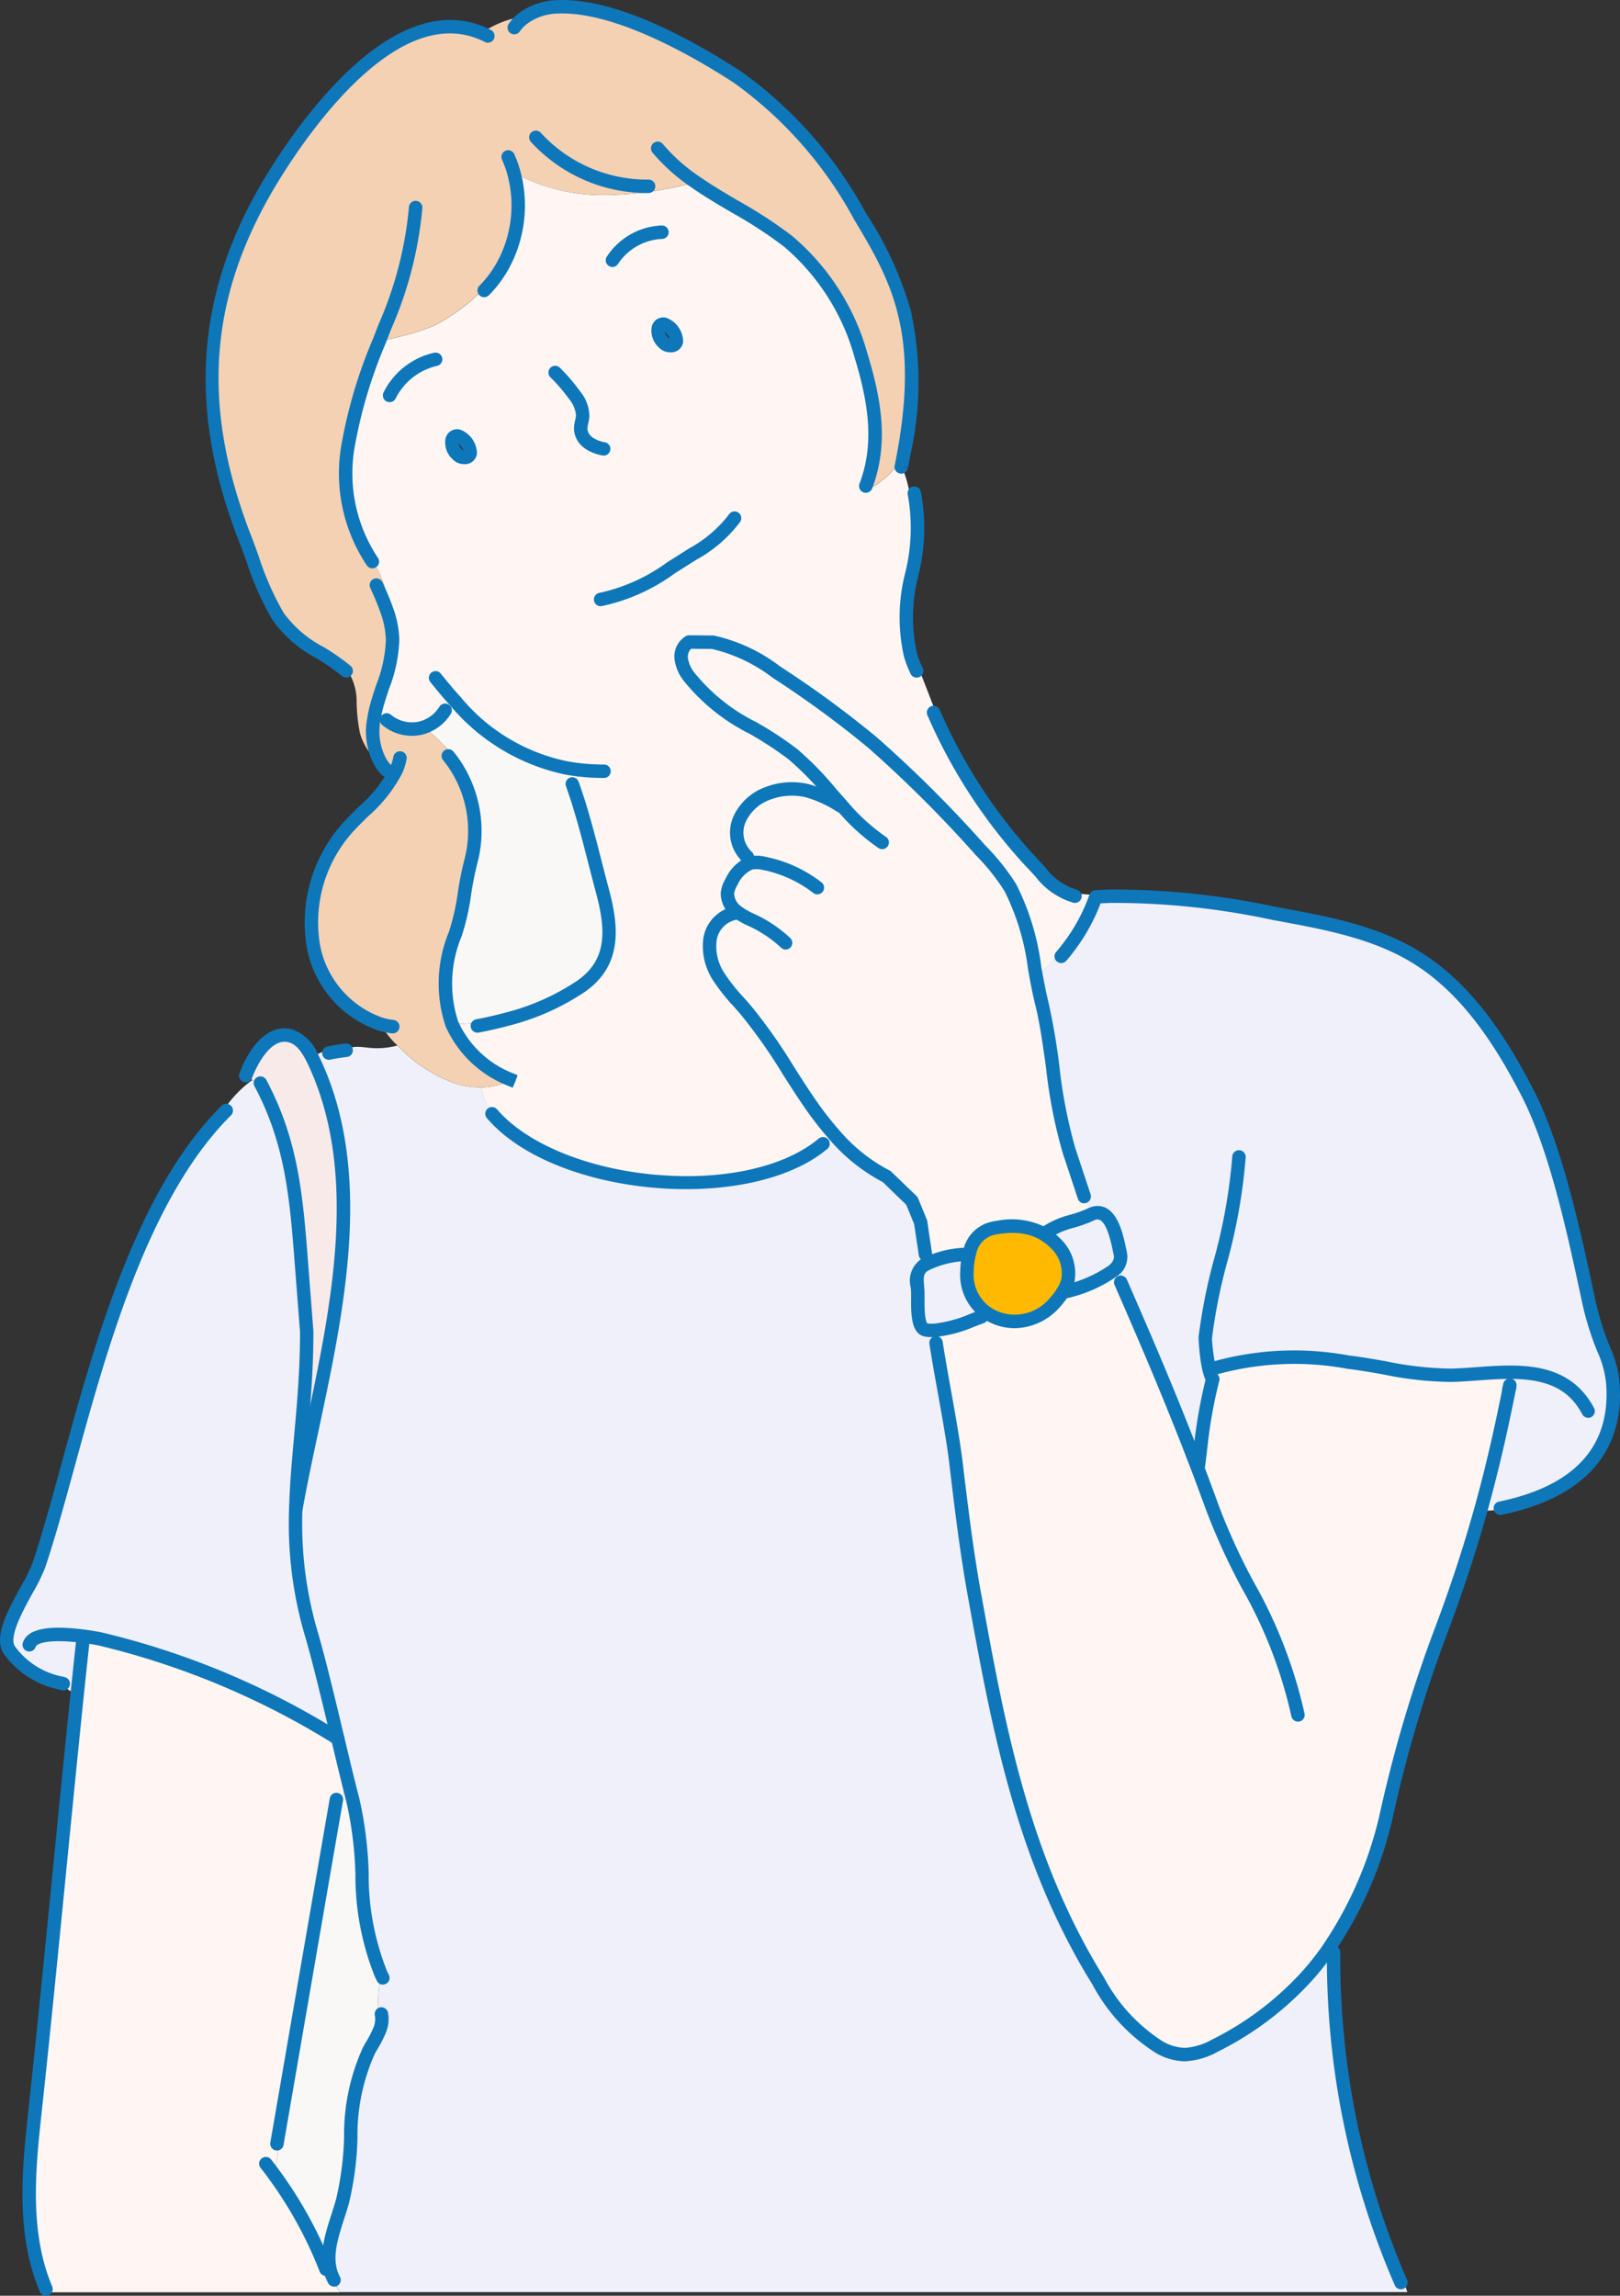 <svg xmlns="http://www.w3.org/2000/svg" width="88.425" height="125.266" viewBox="0 0 88.425 125.266">
  <rect x="0" y="0" width="88.425" height="125.266" fill="#333333" stroke="none"/>
  <g id="グループ_3000" data-name="グループ 3000" transform="translate(-231.825 -194.745)">
    <g id="グループ_3114" data-name="グループ 3114" transform="translate(231.825 194.745)">
      <g id="グループ_3066" data-name="グループ 3066" transform="translate(0.366 0.367)">
        <g id="グループ_3051" data-name="グループ 3051" transform="translate(56.192 48.522)">
          <path id="パス_4502" data-name="パス 4502" d="M472.959,420.456l.034.108c-.042.015-.071.073-.086.12-.042.137-.081.276-.122.413a32.408,32.408,0,0,0-.777,4.7l-.071.027c-1.433-3.763-2.8-6.926-4.154-10.022v-.592h-.176l-.215-.068a.931.931,0,0,0,.364-.91c-.137-.6-.394-2.281-1.279-2.235a.8.8,0,0,0-.227.049,4.376,4.376,0,0,1-.46-.9l-.015-.032.007,0-.831-2.506c-.768-2.3-.9-5.684-1.484-8.036-.12-.477-.215-.966-.308-1.462l.049-.01q.961-.935,1.917-1.87l0,0a9.958,9.958,0,0,0,1.284-2.474l.606-.027.174-.007a41.238,41.238,0,0,1,8.909.929c2.741.506,5.586.98,7.973,2.513,2.665,1.709,4.462,4.5,5.89,7.259,1.579,3.044,2.606,7.907,3.325,11.259.579,2.7,1.244,3.139,1.352,4.67.271,3.929-2.345,5.978-6.146,6.762l.01.086c-.3.032-.6.049-.9.056l-.176-.051c.592-2.122,1.09-4.271,1.553-6.616v0c.044-.257.1-.509.166-.758a.2.2,0,0,0-.076-.012l0-.125c-1.115,0-2.264.147-3.274.166a41.509,41.509,0,0,1-5.587-.711A16.208,16.208,0,0,0,472.959,420.456Z" transform="translate(-463.16 -394.709)" fill="#f0f0fa"/>
        </g>
        <g id="グループ_3052" data-name="グループ 3052" transform="translate(50.659 68.956)">
          <path id="パス_4503" data-name="パス 4503" d="M440.628,482.212a2.288,2.288,0,0,1-.1-.655,9.425,9.425,0,0,0,2.526-.729l.147-.34a2.666,2.666,0,0,0,.978.489,2.861,2.861,0,0,0,2.924-.968,3.954,3.954,0,0,0,.4-.523,7.639,7.639,0,0,0,2.79-1.2l.215.068h.176v.592c1.35,3.1,2.721,6.259,4.154,10.021l.071-.027a32.4,32.4,0,0,1,.777-4.7c.042-.137.081-.276.122-.413.015-.046.044-.105.086-.12l-.034-.108a16.207,16.207,0,0,1,7.251-.308,41.5,41.5,0,0,0,5.587.711c1.01-.02,2.159-.171,3.274-.166l0,.125a.2.2,0,0,1,.076.012c-.068.249-.122.5-.166.758v0c-.462,2.345-.961,4.494-1.553,6.616-.6,2.152-1.3,4.274-2.149,6.547a73.408,73.408,0,0,0-3.027,10.21,21.36,21.36,0,0,1-3.217,7.315,14.552,14.552,0,0,1-1.134,1.413,16.914,16.914,0,0,1-4.992,3.753,3.772,3.772,0,0,1-1.633.484,2.979,2.979,0,0,1-1.374-.391,9.528,9.528,0,0,1-3.354-3.623c-4.051-6.511-5.384-13.5-6.75-21.043-.435-2.394-.724-4.809-1.015-7.222-.235-1.953-.8-4.675-1.09-6.574Z" transform="translate(-440.53 -478.29)" fill="#fff6f3"/>
        </g>
        <g id="グループ_3053" data-name="グループ 3053" transform="translate(15.77 56.681)">
          <path id="パス_4504" data-name="パス 4504" d="M302.4,481.825a9.588,9.588,0,0,1,.088-3.078c-1.391-2.939-.724-6.352-1.526-9.437-.083-.323-.174-.677-.267-1.054-.178-.724-.372-1.533-.57-2.362-.489-2.044-1.01-4.23-1.435-5.679a21.368,21.368,0,0,1-.856-6.887h.01c1.364-7.608,4.462-16.789,1.049-24.238-.056-.12-.112-.242-.176-.364l.037-.02a3.631,3.631,0,0,1,.98-.433l.039.193q.389-.077.792-.125c.313-.271.819-.186,1.244-.139a4.272,4.272,0,0,0,1.565-.12l.01,0,.088.086a8.015,8.015,0,0,0,3.081,1.993,4.518,4.518,0,0,0,1.435.2l0,.105a2.7,2.7,0,0,0,.7,1.337l-.081.073c3.55,4.049,13.833,5.073,18.016,1.555l.034.037a5.943,5.943,0,0,1,.587-.5,9.557,9.557,0,0,0,2.839,2.257l1.379,1.332.474,1.156c.032.215.205,1.372.257,1.7l-.054.007a2.047,2.047,0,0,1,.01.623l-.02.012c-.555.335-.357.971-.345,1.513.01.421-.09,1.738.34,1.985a.529.529,0,0,0,.213.056,2.385,2.385,0,0,0,.374,0,2.287,2.287,0,0,0,.1.655l-.037.01c.286,1.9.856,4.621,1.09,6.574.291,2.413.579,4.829,1.015,7.222,1.367,7.545,2.7,14.532,6.75,21.043a9.528,9.528,0,0,0,3.354,3.623,2.979,2.979,0,0,0,1.374.391,3.772,3.772,0,0,0,1.633-.484,16.913,16.913,0,0,0,4.992-3.753,14.552,14.552,0,0,0,1.134-1.413l.364.073a44.2,44.2,0,0,0,3.675,18.016l.171-.046c.054.2.112.389.178.579H300.233c-.12-.218-.244-.43-.379-.641l.066-.042c-.707-1.313.073-2.88.469-4.318.741-2.7.1-5.758,1.44-8.21A9.3,9.3,0,0,0,302.4,481.825Z" transform="translate(-297.823 -428.08)" fill="#f0f0fa"/>
        </g>
        <g id="グループ_3054" data-name="グループ 3054" transform="translate(56.434 65.811)">
          <path id="パス_4505" data-name="パス 4505" d="M467,465.476a.8.8,0,0,1,.227-.049c.885-.046,1.142,1.631,1.279,2.235a.931.931,0,0,1-.364.91,7.64,7.64,0,0,1-2.79,1.2,2.107,2.107,0,0,0,.291-.677,2.258,2.258,0,0,0-.687-2,3.148,3.148,0,0,0-.8-.594l.379-.032a13.565,13.565,0,0,1,2.259-.89C466.856,465.537,466.927,465.5,467,465.476Z" transform="translate(-464.15 -465.426)" fill="#f0f0fa"/>
        </g>
        <g id="グループ_3055" data-name="グループ 3055" transform="translate(18.54 9.047)">
          <path id="パス_4506" data-name="パス 4506" d="M317.883,279.458a12.992,12.992,0,0,0,4.085-1.809c1.895-1.332,1.7-3.235,1.134-5.3-.332-1.222-.773-3.125-1.308-4.816a7.168,7.168,0,0,1-.623-1.79,10.719,10.719,0,0,1-6.066-3.64,3.185,3.185,0,0,1-.587.616l-.037-.027a2.185,2.185,0,0,1-1.105.829,1.889,1.889,0,0,1-.308.076,2.16,2.16,0,0,1-1.731-.487l-.68-.037a6.209,6.209,0,0,1,.152-.716,13.212,13.212,0,0,0,.868-3.611,5.223,5.223,0,0,0-.34-1.667,3.706,3.706,0,0,0-.77-2.587l.01-.01a8.734,8.734,0,0,1-1.306-6.43,25.731,25.731,0,0,1,1.687-5.606,12.624,12.624,0,0,0,1.34-.3,11.676,11.676,0,0,0,1.667-.55,10.5,10.5,0,0,0,3.706-3.227,6.77,6.77,0,0,0,.619-5.112,10.275,10.275,0,0,0,5.041,1.225,19.974,19.974,0,0,0,4.887-.7c1.616,1.127,3.477,1.98,5.029,3.213a12.508,12.508,0,0,1,3.988,6.217c.719,2.374,1.178,4.772.269,7.151l0,.11a1.3,1.3,0,0,0,.817-.367,4.133,4.133,0,0,0,1.257-1.479c-.037.208-.078.418-.122.636a6.792,6.792,0,0,1,.452,1.545l.252-.044c.755,3.11-1.078,5.855-.215,8.8l.149-.042,1.166,3.01c.037.093.073.188.115.281l-.105.046a29.1,29.1,0,0,0,5.45,8.217,4.472,4.472,0,0,0,2.107,1.633l.012-.134.266.022a11.451,11.451,0,0,0,1.557.068l0,.086-.606.027a9.96,9.96,0,0,1-1.284,2.474l0,0q-.957.935-1.917,1.87l-.049.01a14.89,14.89,0,0,0-1.406-4.843,11.983,11.983,0,0,0-1.621-2.037,68.486,68.486,0,0,0-5.907-5.887,55.467,55.467,0,0,0-5.249-3.846,9.051,9.051,0,0,0-3.479-1.631l-1.284-.012a.934.934,0,0,0-.433.9,2.048,2.048,0,0,0,.4.963c1.352,1.971,3.831,2.777,5.7,4.266a25.507,25.507,0,0,1,2.653,2.782l-.044.039a6.565,6.565,0,0,0-1.846-.843,3.646,3.646,0,0,0-2.1.132,2.718,2.718,0,0,0-1.6,1.455,1.811,1.811,0,0,0,.44,2.032l.081.372a2.047,2.047,0,0,0-.939.98,1.583,1.583,0,0,0-.225.626,1.242,1.242,0,0,0,.538,1.024s0,0,.007,0l-.029.039a1.716,1.716,0,0,0-1.472,1.45,3.039,3.039,0,0,0,.528,2.112,15.277,15.277,0,0,0,1.411,1.724,56.078,56.078,0,0,1,3.413,4.963,18.558,18.558,0,0,0,1.452,1.883,5.947,5.947,0,0,0-.587.5l-.034-.037c-4.183,3.518-14.466,2.494-18.016-1.555l.081-.073a2.7,2.7,0,0,1-.7-1.337l0-.105a3.668,3.668,0,0,0,1.623-.4,5.8,5.8,0,0,1-3.257-3.054,19.07,19.07,0,0,0,2.963-.269Zm8.892-36.768c1.056.042-.3-1.829-.606-.927-.09.271.154.626.284.758A.5.5,0,0,0,326.775,242.69Zm-11.251,6.1c1.056.044-.3-1.826-.606-.924-.09.269.154.623.284.755A.5.5,0,0,0,315.524,248.792Z" transform="translate(-309.153 -233.25)" fill="#fff6f3"/>
        </g>
        <g id="グループ_3056" data-name="グループ 3056" transform="translate(36.811 34.667)">
          <path id="パス_4507" data-name="パス 4507" d="M387.585,350.137l-.081-.372a1.811,1.811,0,0,1-.44-2.032,2.717,2.717,0,0,1,1.6-1.455,3.647,3.647,0,0,1,2.1-.132,6.564,6.564,0,0,1,1.846.844l.044-.039A25.507,25.507,0,0,0,390,344.169c-1.87-1.489-4.349-2.3-5.7-4.266a2.048,2.048,0,0,1-.4-.963.934.934,0,0,1,.433-.9l1.284.012a9.051,9.051,0,0,1,3.479,1.631,55.463,55.463,0,0,1,5.249,3.846,68.482,68.482,0,0,1,5.907,5.887,11.981,11.981,0,0,1,1.621,2.037,14.891,14.891,0,0,1,1.406,4.843c.093.5.188.985.308,1.462.584,2.352.716,5.736,1.484,8.036l.831,2.506-.007,0,.015.032a4.378,4.378,0,0,0,.46.9c-.071.027-.142.061-.21.093a13.562,13.562,0,0,0-2.259.89l-.379.032a3.818,3.818,0,0,0-2.306-.274,2.54,2.54,0,0,0-.384.076,1.671,1.671,0,0,0-1.174,1.247l-.164.149a5.2,5.2,0,0,0-2.31.577,2.05,2.05,0,0,0-.01-.623l.054-.007c-.051-.332-.225-1.489-.257-1.7l-.474-1.156-1.379-1.332a9.557,9.557,0,0,1-2.838-2.257,18.549,18.549,0,0,1-1.452-1.883A56.081,56.081,0,0,0,387.4,358.1a15.28,15.28,0,0,1-1.411-1.724,3.039,3.039,0,0,1-.528-2.112,1.716,1.716,0,0,1,1.472-1.45l.029-.039s0,0-.007,0a1.242,1.242,0,0,1-.538-1.024,1.582,1.582,0,0,1,.225-.626A2.047,2.047,0,0,1,387.585,350.137Z" transform="translate(-383.887 -338.04)" fill="#fff6f3"/>
        </g>
        <g id="グループ_3057" data-name="グループ 3057" transform="translate(52.41 66.543)">
          <path id="パス_4508" data-name="パス 4508" d="M452.52,469.346a2.258,2.258,0,0,1,.687,2,2.1,2.1,0,0,1-.291.677,3.956,3.956,0,0,1-.4.523,2.861,2.861,0,0,1-2.924.968,2.667,2.667,0,0,1-.978-.489,2.552,2.552,0,0,1-.919-2.139,4.288,4.288,0,0,1,.159-1.09,1.671,1.671,0,0,1,1.174-1.247,2.544,2.544,0,0,1,.384-.076,3.818,3.818,0,0,1,2.306.274A3.148,3.148,0,0,1,452.52,469.346Z" transform="translate(-447.691 -468.419)" fill="#ffba00"/>
        </g>
        <g id="グループ_3058" data-name="グループ 3058" transform="translate(49.689 67.925)">
          <path id="パス_4509" data-name="パス 4509" d="M437.53,478.368a2.369,2.369,0,0,1-.374,0,.528.528,0,0,1-.213-.056c-.43-.247-.33-1.565-.34-1.985-.012-.543-.21-1.178.345-1.513l.02-.012a5.2,5.2,0,0,1,2.31-.577l.164-.149a4.288,4.288,0,0,0-.159,1.09,2.553,2.553,0,0,0,.919,2.139l-.147.34A9.425,9.425,0,0,1,437.53,478.368Z" transform="translate(-436.559 -474.07)" fill="#f0f0fa"/>
        </g>
        <g id="グループ_3059" data-name="グループ 3059" transform="translate(11.218)">
          <path id="パス_4510" data-name="パス 4510" d="M287.942,226.531a3.706,3.706,0,0,1,.77,2.587,5.224,5.224,0,0,1,.34,1.667,13.215,13.215,0,0,1-.868,3.611,6.2,6.2,0,0,0-.152.716,3.449,3.449,0,0,0,.4,2.435.727.727,0,0,1-.071-.049,3.064,3.064,0,0,1-1.093-1.623,9.216,9.216,0,0,1-.181-1.782,3.049,3.049,0,0,0-.511-1.645l-.049.039c-1.227-1.051-2.836-1.555-3.731-2.985a24.661,24.661,0,0,1-1.785-4.21c-2.8-7.188-2.406-13.437,1.6-19.882,2.1-3.379,6.78-9.633,11.307-7.726l0-.007a5.191,5.191,0,0,1,2.423-.912,3.3,3.3,0,0,1,1.636-.511c3.161-.169,7.371,2.193,9.9,3.836a22.827,22.827,0,0,1,6.674,7.577c2.068,3.462,3.626,6.288,2.391,13a4.134,4.134,0,0,1-1.257,1.479,1.3,1.3,0,0,1-.817.367l0-.11c.909-2.379.45-4.777-.269-7.151a12.508,12.508,0,0,0-3.988-6.217c-1.552-1.232-3.413-2.085-5.029-3.213a19.975,19.975,0,0,1-4.887.7,10.275,10.275,0,0,1-5.041-1.225,6.769,6.769,0,0,1-.619,5.112,10.5,10.5,0,0,1-3.706,3.227,11.677,11.677,0,0,1-1.667.55,12.626,12.626,0,0,1-1.34.3,25.736,25.736,0,0,0-1.687,5.606,8.734,8.734,0,0,0,1.306,6.43Z" transform="translate(-279.205 -196.245)" fill="#f4d1b3"/>
        </g>
        <g id="グループ_3060" data-name="グループ 3060" transform="translate(22.764 37.897)">
          <path id="パス_4511" data-name="パス 4511" d="M336.156,361.5c.565,2.068.76,3.97-1.134,5.3a12.992,12.992,0,0,1-4.085,1.809l0-.017a19.071,19.071,0,0,1-2.963.269,7.011,7.011,0,0,1,.183-4.907c.494-1.44.46-2.5.856-3.973a6.526,6.526,0,0,0-.565-4.741,3.291,3.291,0,0,0-.645-1.281,8.341,8.341,0,0,0-1.367-1.291,2.185,2.185,0,0,0,1.105-.829l.037.027a3.184,3.184,0,0,0,.587-.616,10.719,10.719,0,0,0,6.066,3.64,7.168,7.168,0,0,0,.623,1.79C335.383,358.372,335.823,360.274,336.156,361.5Z" transform="translate(-326.43 -351.25)" fill="#faf8f7"/>
        </g>
        <g id="グループ_3061" data-name="グループ 3061" transform="translate(16.632 38.867)">
          <path id="パス_4512" data-name="パス 4512" d="M306.049,373.033a4.643,4.643,0,0,1-.922-1.166,5.58,5.58,0,0,1-3.667-4.254,7.779,7.779,0,0,1,1.731-6.308c.931-1.088,2.217-2,2.777-3.269a2.3,2.3,0,0,1-.8-.381,3.449,3.449,0,0,1-.4-2.435l.68.037a2.16,2.16,0,0,0,1.731.487,1.89,1.89,0,0,0,.308-.076,8.341,8.341,0,0,1,1.367,1.291,3.29,3.29,0,0,1,.645,1.281,6.526,6.526,0,0,1,.565,4.741c-.4,1.469-.362,2.533-.856,3.973a7.011,7.011,0,0,0-.183,4.907,5.8,5.8,0,0,0,3.257,3.054,3.668,3.668,0,0,1-1.623.4,4.517,4.517,0,0,1-1.435-.2,8.016,8.016,0,0,1-3.081-1.993Z" transform="translate(-301.35 -355.22)" fill="#f4d1b3"/>
        </g>
        <g id="グループ_3062" data-name="グループ 3062" transform="translate(14.5 96.857)">
          <path id="パス_4513" data-name="パス 4513" d="M298.564,602.9a9.589,9.589,0,0,0-.088,3.078,9.3,9.3,0,0,1-.57,1.078c-1.342,2.452-.7,5.513-1.44,8.21-.4,1.438-1.176,3-.469,4.318l-.066.042c-.125-.205-.259-.408-.4-.606l.024-.017a22.825,22.825,0,0,0-2.926-5.291,2.335,2.335,0,0,0,.264-1.562l-.01,0c.619-3.574,2.491-14.41,3.186-18.42l.225.039a7.041,7.041,0,0,1,.477-1.357c.093.377.183.731.267,1.054C297.84,596.549,297.173,599.962,298.564,602.9Z" transform="translate(-292.63 -592.41)" fill="#faf8f7"/>
        </g>
        <g id="グループ_3063" data-name="グループ 3063" transform="translate(1.232 88.914)">
          <path id="パス_4514" data-name="パス 4514" d="M240.978,563.064c.112-1.068.222-2.12.335-3.144.35.044.658.1.873.137A43.227,43.227,0,0,1,255.2,565.5c.2.829.391,1.638.57,2.362a7.04,7.04,0,0,0-.477,1.357l-.225-.039c-.694,4.01-2.567,14.845-3.186,18.42l.01,0a2.335,2.335,0,0,1-.264,1.562,22.826,22.826,0,0,1,2.926,5.291l-.024.017c.139.2.274.4.4.606s.259.423.379.641H239.274v-.181c-1.281-3.032-.949-6.469-.594-9.743C239.448,578.711,240.213,570.448,240.978,563.064Z" transform="translate(-238.36 -559.92)" fill="#fff6f3"/>
        </g>
        <g id="グループ_3064" data-name="グループ 3064" transform="translate(0 58.568)">
          <path id="パス_4515" data-name="パス 4515" d="M247.211,436.294l.1-.054c1.655,3.252,1.841,6.278,2.122,9.892l.264,3.406c0,3.716-.516,6.635-.6,9.623a21.368,21.368,0,0,0,.856,6.887c.425,1.45.946,3.635,1.435,5.679a43.226,43.226,0,0,0-13.014-5.445c-.215-.039-.523-.093-.873-.137-.112,1.024-.222,2.076-.335,3.144a1.666,1.666,0,0,1-.856-.579,4.583,4.583,0,0,1-2.834-1.785c-.721-1.01,1.2-3.482,1.592-4.655,2.169-6.42,4.2-18.608,10.043-24.625l-.049-.049a6.342,6.342,0,0,1,1.665-1.8c.056.044.112.09.166.134A1.244,1.244,0,0,1,247.211,436.294Z" transform="translate(-233.323 -435.8)" fill="#f0f0fa"/>
        </g>
        <g id="グループ_3065" data-name="グループ 3065" transform="translate(13.087 56.11)">
          <path id="パス_4516" data-name="パス 4516" d="M287.175,428.2a1.275,1.275,0,0,1-.325-.345c.443-1.11,1.3-2.389,2.428-2.061a2.054,2.054,0,0,1,1.149,1.164c.064.122.12.244.176.364,3.413,7.45.315,16.63-1.049,24.238h-.01c.081-2.988.6-5.907.6-9.623l-.264-3.406c-.281-3.613-.467-6.64-2.122-9.892l-.1.054a1.245,1.245,0,0,0-.31-.359C287.288,428.295,287.231,428.248,287.175,428.2Z" transform="translate(-286.85 -425.747)" fill="#f9eaea"/>
        </g>
      </g>
      <g id="グループ_3113" data-name="グループ 3113">
        <g id="グループ_3067" data-name="グループ 3067" transform="translate(24.284 23.418)">
          <path id="パス_4517" data-name="パス 4517" d="M332.178,292.437h-.051a.846.846,0,0,1-.567-.276,1.221,1.221,0,0,1-.372-1.132h0a.648.648,0,0,1,.779-.476,1.4,1.4,0,0,1,.931,1.326A.656.656,0,0,1,332.178,292.437Zm-.289-1.121a.855.855,0,0,0,.193.328.256.256,0,0,0,.079.059A1,1,0,0,0,331.889,291.316Zm.011-.09Z" transform="translate(-331.15 -290.532)" fill="#0e77ba"/>
        </g>
        <g id="グループ_3068" data-name="グループ 3068" transform="translate(35.535 17.314)">
          <path id="パス_4518" data-name="パス 4518" d="M378.2,267.47h-.048a.848.848,0,0,1-.568-.276,1.224,1.224,0,0,1-.372-1.133v0a.647.647,0,0,1,.779-.476,1.4,1.4,0,0,1,.931,1.326A.657.657,0,0,1,378.2,267.47Zm-.288-1.124a.839.839,0,0,0,.193.331.243.243,0,0,0,.08.06A1,1,0,0,0,377.907,266.346Z" transform="translate(-377.169 -265.562)" fill="#0e77ba"/>
        </g>
        <g id="グループ_3069" data-name="グループ 3069" transform="translate(29.946 19.968)">
          <path id="パス_4519" data-name="パス 4519" d="M357.315,281.309a.351.351,0,0,1-.073-.007,2.369,2.369,0,0,1-.961-.386,1.373,1.373,0,0,1-.587-1.013,1.881,1.881,0,0,1,.062-.511,1.825,1.825,0,0,0,.046-.266,1.552,1.552,0,0,0-.377-.9,8.9,8.9,0,0,0-1.005-1.174.367.367,0,1,1,.513-.524,9.641,9.641,0,0,1,1.088,1.271,2.176,2.176,0,0,1,.513,1.374,2.384,2.384,0,0,1-.062.381,1.3,1.3,0,0,0-.045.315.649.649,0,0,0,.287.457,1.683,1.683,0,0,0,.674.26.367.367,0,0,1-.072.726Z" transform="translate(-354.309 -276.42)" fill="#0e77ba"/>
        </g>
        <g id="グループ_3070" data-name="グループ 3070" transform="translate(20.897 19.242)">
          <path id="パス_4520" data-name="パス 4520" d="M317.666,276.151a.367.367,0,0,1-.329-.528,4.062,4.062,0,0,1,2.749-2.165.367.367,0,1,1,.159.716A3.368,3.368,0,0,0,318,275.945.367.367,0,0,1,317.666,276.151Z" transform="translate(-317.299 -273.449)" fill="#0e77ba"/>
        </g>
        <g id="グループ_3071" data-name="グループ 3071" transform="translate(33.063 12.308)">
          <path id="パス_4521" data-name="パス 4521" d="M367.426,247.351a.367.367,0,0,1-.308-.566,3.758,3.758,0,0,1,3-1.7.373.373,0,0,1,.377.356.367.367,0,0,1-.355.378,3.056,3.056,0,0,0-2.41,1.361A.366.366,0,0,1,367.426,247.351Z" transform="translate(-367.059 -245.09)" fill="#0e77ba"/>
        </g>
        <g id="グループ_3072" data-name="グループ 3072" transform="translate(32.413 27.922)">
          <path id="パス_4522" data-name="パス 4522" d="M364.766,314.106a.367.367,0,0,1-.049-.73,9.8,9.8,0,0,0,3.7-1.675l1.174-.743a6.886,6.886,0,0,0,2.172-1.841.367.367,0,1,1,.614.4,7.434,7.434,0,0,1-2.394,2.06l-1.174.744a10.351,10.351,0,0,1-3.994,1.782A.355.355,0,0,1,364.766,314.106Z" transform="translate(-364.4 -308.95)" fill="#0e77ba"/>
        </g>
        <g id="グループ_3073" data-name="グループ 3073" transform="translate(20.724 38.373)">
          <path id="パス_4523" data-name="パス 4523" d="M318.353,353.478a2.527,2.527,0,0,1-1.635-.6.367.367,0,0,1,.478-.556,1.8,1.8,0,0,0,1.432.4,1.508,1.508,0,0,0,.249-.061,1.813,1.813,0,0,0,.922-.69c.019-.029.037-.056.053-.084a.367.367,0,0,1,.639.359c-.025.044-.052.086-.08.128a2.561,2.561,0,0,1-1.3.982,2.231,2.231,0,0,1-.364.089A2.413,2.413,0,0,1,318.353,353.478Z" transform="translate(-316.59 -351.701)" fill="#0e77ba"/>
        </g>
        <g id="グループ_3074" data-name="グループ 3074" transform="translate(23.396 36.603)">
          <path id="パス_4524" data-name="パス 4524" d="M337.074,350.306a11.688,11.688,0,0,1-2.093-.184,11.2,11.2,0,0,1-6.271-3.754c-.347-.38-.7-.8-1.111-1.312a.367.367,0,0,1,.573-.457c.4.5.743.907,1.079,1.275a10.206,10.206,0,0,0,5.862,3.527,10.942,10.942,0,0,0,1.96.172.367.367,0,1,1,0,.733Z" transform="translate(-327.519 -344.46)" fill="#0e77ba"/>
        </g>
        <g id="グループ_3075" data-name="グループ 3075" transform="translate(26.061 8.213)">
          <path id="パス_4525" data-name="パス 4525" d="M338.786,236.344a.367.367,0,0,1-.26-.625,5.752,5.752,0,0,0,.938-1.246,6.434,6.434,0,0,0,.586-4.832,5.421,5.421,0,0,0-.283-.784.367.367,0,1,1,.669-.3,6.215,6.215,0,0,1,.32.887,7.183,7.183,0,0,1-.653,5.39,6.5,6.5,0,0,1-1.057,1.4A.365.365,0,0,1,338.786,236.344Z" transform="translate(-338.419 -228.34)" fill="#0e77ba"/>
        </g>
        <g id="グループ_3076" data-name="グループ 3076" transform="translate(18.538 10.947)">
          <path id="パス_4526" data-name="パス 4526" d="M309.44,259.582a.367.367,0,0,1-.3-.149,9.025,9.025,0,0,1-1.374-6.7,26.406,26.406,0,0,1,1.708-5.687l.313-.805a20.472,20.472,0,0,0,1.645-6.371.367.367,0,0,1,.733.031,21.1,21.1,0,0,1-1.694,6.605l-.313.806a25.837,25.837,0,0,0-1.666,5.525,8.306,8.306,0,0,0,1.238,6.16.367.367,0,0,1-.295.585Z" transform="translate(-307.648 -239.519)" fill="#0e77ba"/>
        </g>
        <g id="グループ_3077" data-name="グループ 3077" transform="translate(28.892 7.14)">
          <path id="パス_4527" data-name="パス 4527" d="M356.387,227.345a8.609,8.609,0,0,1-6.291-2.782.367.367,0,1,1,.543-.493,7.871,7.871,0,0,0,5.881,2.54.367.367,0,0,1,.013.733Z" transform="translate(-350 -223.951)" fill="#0e77ba"/>
        </g>
        <g id="グループ_3078" data-name="グループ 3078" transform="translate(35.525 7.72)">
          <path id="パス_4528" data-name="パス 4528" d="M388.863,245.488a.361.361,0,0,1-.131-.024.366.366,0,0,1-.212-.473c.891-2.33.393-4.7-.277-6.914a12.179,12.179,0,0,0-3.864-6.036,24.442,24.442,0,0,0-2.826-1.839c-.729-.428-1.484-.871-2.185-1.36a10.368,10.368,0,0,1-2.153-1.921.367.367,0,0,1,.566-.467,9.665,9.665,0,0,0,2.007,1.785c.679.474,1.421.909,2.138,1.33a24.976,24.976,0,0,1,2.911,1.9,12.9,12.9,0,0,1,4.11,6.4c.708,2.339,1.23,4.853.261,7.388A.366.366,0,0,1,388.863,245.488Z" transform="translate(-377.13 -226.32)" fill="#0e77ba"/>
        </g>
        <g id="グループ_3079" data-name="グループ 3079" transform="translate(49.091 26.555)">
          <path id="パス_4529" data-name="パス 4529" d="M433.558,313.779a.367.367,0,0,1-.331-.207,5.755,5.755,0,0,1-.362-.945,9.738,9.738,0,0,1,.07-4.567,10.149,10.149,0,0,0,.141-4.248.367.367,0,1,1,.713-.173,10.715,10.715,0,0,1-.132,4.55,9.041,9.041,0,0,0-.088,4.235,5.043,5.043,0,0,0,.318.829.367.367,0,0,1-.33.526Z" transform="translate(-432.615 -303.359)" fill="#0e77ba"/>
        </g>
        <g id="グループ_3080" data-name="グループ 3080" transform="translate(50.598 38.53)">
          <path id="パス_4530" data-name="パス 4530" d="M446.863,363.08a.364.364,0,0,1-.116-.019l-.037-.012-.077-.025a3.993,3.993,0,0,1-1.915-1.363c-.1-.112-.212-.233-.336-.363a29.317,29.317,0,0,1-5.518-8.321l-.016-.035c-.014-.032-.029-.064-.042-.1a.367.367,0,1,1,.679-.277c.01.024.021.049.032.072l.018.041a28.584,28.584,0,0,0,5.381,8.113c.126.134.239.258.343.372a3.3,3.3,0,0,0,1.616,1.166l.1.033a.367.367,0,0,1-.116.715Z" transform="translate(-438.78 -352.34)" fill="#0e77ba"/>
        </g>
        <g id="グループ_3081" data-name="グループ 3081" transform="translate(11.229 1.087)">
          <path id="パス_4531" data-name="パス 4531" d="M285.433,235.079a.365.365,0,0,1-.238-.088,11.433,11.433,0,0,0-1.395-.969,6.877,6.877,0,0,1-2.408-2.1,16.528,16.528,0,0,1-1.419-3.2c-.131-.363-.261-.722-.4-1.071-2.874-7.373-2.356-13.795,1.629-20.208,1.9-3.055,6.854-9.938,11.762-7.87.113.046.226.1.342.159a.367.367,0,1,1-.328.656c-.1-.05-.2-.1-.3-.138-4.39-1.849-9.056,4.685-10.857,7.58-3.906,6.286-4.39,12.317-1.569,19.555.139.355.27.72.4,1.089a15.941,15.941,0,0,0,1.351,3.06,6.227,6.227,0,0,0,2.174,1.867,11.952,11.952,0,0,1,1.484,1.034.367.367,0,0,1-.239.645Z" transform="translate(-277.755 -199.19)" fill="#0e77ba"/>
        </g>
        <g id="グループ_3082" data-name="グループ 3082" transform="translate(19.988 31.547)">
          <path id="パス_4532" data-name="パス 4532" d="M314.7,334.627a.364.364,0,0,1-.254-.1,2.336,2.336,0,0,1-.353-.426,3.84,3.84,0,0,1-.455-2.687,6.622,6.622,0,0,1,.16-.759c.1-.358.216-.716.331-1.061a7.4,7.4,0,0,0,.525-2.446,4.805,4.805,0,0,0-.318-1.551c-.153-.439-.351-.881-.541-1.3a.367.367,0,0,1,.667-.305c.2.431.4.891.565,1.357a5.5,5.5,0,0,1,.36,1.781,8.067,8.067,0,0,1-.562,2.691c-.111.336-.227.683-.319,1.022a5.845,5.845,0,0,0-.143.675,3.141,3.141,0,0,0,.342,2.175,1.638,1.638,0,0,0,.248.3.367.367,0,0,1-.254.632Z" transform="translate(-313.579 -323.779)" fill="#0e77ba"/>
        </g>
        <g id="グループ_3083" data-name="グループ 3083" transform="translate(23.94 40.875)">
          <path id="パス_4533" data-name="パス 4533" d="M333.787,380.408l-.208-.09a6.176,6.176,0,0,1-3.448-3.252,7.372,7.372,0,0,1,.177-5.163,12.117,12.117,0,0,0,.487-2.148,16.823,16.823,0,0,1,.361-1.8,6.147,6.147,0,0,0-.533-4.472,5.773,5.773,0,0,0-.635-.953.367.367,0,0,1,.567-.466,6.469,6.469,0,0,1,.715,1.073,6.886,6.886,0,0,1,.595,5.009,16.263,16.263,0,0,0-.345,1.726,12.877,12.877,0,0,1-.517,2.269,6.677,6.677,0,0,0-.19,4.651,5.476,5.476,0,0,0,3.065,2.855l.181.078-.127.345Z" transform="translate(-329.745 -361.93)" fill="#0e77ba"/>
        </g>
        <g id="グループ_3084" data-name="グループ 3084" transform="translate(16.63 41.004)">
          <path id="パス_4534" data-name="パス 4534" d="M304.657,377.842a.333.333,0,0,1-.044,0,4.338,4.338,0,0,1-.729-.152,5.909,5.909,0,0,1-3.923-4.542,8.111,8.111,0,0,1,1.814-6.609c.316-.369.672-.719,1.016-1.058a7.377,7.377,0,0,0,1.7-2.12,2.777,2.777,0,0,0,.193-.6.367.367,0,1,1,.72.139,3.488,3.488,0,0,1-.242.758A8.021,8.021,0,0,1,303.305,366c-.333.327-.678.666-.974,1.011a7.37,7.37,0,0,0-1.649,6.006,5.223,5.223,0,0,0,3.411,3.966,3.6,3.6,0,0,0,.606.127.367.367,0,0,1-.043.731Z" transform="translate(-299.844 -362.459)" fill="#0e77ba"/>
        </g>
        <g id="グループ_3085" data-name="グループ 3085" transform="translate(27.704)">
          <path id="パス_4535" data-name="パス 4535" d="M366.628,220.591a.367.367,0,0,1-.356-.454c0-.027.009-.045.013-.063.039-.2.08-.4.116-.608,1.241-6.743-.421-9.524-2.345-12.745a22.1,22.1,0,0,0-6.559-7.457c-2.282-1.482-6.578-3.943-9.682-3.777a2.938,2.938,0,0,0-1.453.451,1.956,1.956,0,0,0-.556.524.367.367,0,1,1-.6-.423,2.667,2.667,0,0,1,.756-.716,3.672,3.672,0,0,1,1.814-.568c3.153-.166,7.241,2.025,10.12,3.895a22.788,22.788,0,0,1,6.79,7.7,19.387,19.387,0,0,1,2.475,5.38,18.364,18.364,0,0,1-.038,7.871c-.037.208-.079.421-.123.642l-.366-.042.36.067c0,.016-.006.032-.01.047A.367.367,0,0,1,366.628,220.591Z" transform="translate(-345.14 -194.745)" fill="#0e77ba"/>
        </g>
        <g id="グループ_3086" data-name="グループ 3086" transform="translate(26.504 60.419)">
          <path id="パス_4536" data-name="パス 4536" d="M351.17,446.337c-4.188,0-8.639-1.341-10.8-3.8-.01-.009-.03-.032-.053-.058a.367.367,0,1,1,.554-.48c.011.013.021.024.034.037,1.612,1.837,4.88,3.175,8.545,3.509,3.742.341,7.1-.4,8.976-1.976a.367.367,0,0,1,.472.561C357.117,445.628,354.213,446.337,351.17,446.337Z" transform="translate(-340.231 -441.87)" fill="#0e77ba"/>
        </g>
        <g id="グループ_3087" data-name="グループ 3087" transform="translate(25.687 42.395)">
          <path id="パス_4537" data-name="パス 4537" d="M337.256,382.1a.367.367,0,0,1-.069-.727c.563-.108,1.072-.223,1.556-.354a12.6,12.6,0,0,0,3.969-1.755c1.629-1.145,1.587-2.726.992-4.906-.1-.378-.216-.82-.339-1.3-.28-1.1-.6-2.34-.965-3.5-.106-.331-.211-.64-.311-.918a.367.367,0,0,1,.69-.248c.1.286.211.6.32.944.374,1.183.694,2.437.977,3.543.122.477.234.915.335,1.29.571,2.092.812,4.23-1.277,5.7a13.331,13.331,0,0,1-4.2,1.863c-.5.135-1.028.254-1.609.366A.358.358,0,0,1,337.256,382.1Z" transform="translate(-336.889 -368.149)" fill="#0e77ba"/>
        </g>
        <g id="グループ_3088" data-name="グループ 3088" transform="translate(17.58 56.94)">
          <path id="パス_4538" data-name="パス 4538" d="M304.1,428.527a.367.367,0,0,1-.076-.726c.053-.011.106-.022.158-.03.254-.051.53-.094.806-.127H305a.422.422,0,0,1,.054,0,.367.367,0,0,1,.027.732l-.022,0c-.254.03-.507.07-.753.119-.054.009-.095.017-.134.026A.373.373,0,0,1,304.1,428.527Z" transform="translate(-303.73 -427.64)" fill="#0e77ba"/>
        </g>
        <g id="グループ_3089" data-name="グループ 3089" transform="translate(0 60.228)">
          <path id="パス_4539" data-name="パス 4539" d="M235.278,473.1a.368.368,0,0,1-.108-.016l-.031-.009-.07-.021a4.965,4.965,0,0,1-3.016-1.92c-.634-.888.179-2.372.9-3.682a9.886,9.886,0,0,0,.645-1.3c.512-1.517,1.027-3.393,1.571-5.379,1.8-6.563,4.039-14.731,8.557-19.384.062-.064.124-.127.187-.19a.367.367,0,1,1,.519.519c-.059.06-.119.119-.178.181-4.387,4.52-6.6,12.586-8.377,19.068-.548,2-1.065,3.883-1.584,5.42a10.194,10.194,0,0,1-.7,1.421c-.522.952-1.31,2.39-.943,2.9a4.2,4.2,0,0,0,2.634,1.645l.1.029a.367.367,0,0,1-.108.718Z" transform="translate(-231.825 -441.089)" fill="#0e77ba"/>
        </g>
        <g id="グループ_3090" data-name="グループ 3090" transform="translate(39.851 42.679)">
          <path id="パス_4540" data-name="パス 4540" d="M395.766,373.759a.364.364,0,0,1-.233-.084,2.178,2.178,0,0,1-.547-2.451,3.071,3.071,0,0,1,1.81-1.661,4.028,4.028,0,0,1,2.309-.145,6.884,6.884,0,0,1,1.95.886.367.367,0,0,1-.378.629,6.287,6.287,0,0,0-1.741-.8,3.292,3.292,0,0,0-1.884.119,2.337,2.337,0,0,0-1.386,1.247,1.449,1.449,0,0,0,.333,1.612.367.367,0,0,1-.233.65Z" transform="translate(-394.823 -369.312)" fill="#0e77ba"/>
        </g>
        <g id="グループ_3091" data-name="グループ 3091" transform="translate(39.342 46.691)">
          <path id="パス_4541" data-name="パス 4541" d="M396.282,390.842a.364.364,0,0,1-.246-.1,6.877,6.877,0,0,0-1.5-1.054c-.084-.042-.172-.083-.259-.124a4.432,4.432,0,0,1-.841-.474l-.018-.013h0a1.593,1.593,0,0,1-.678-1.343,1.921,1.921,0,0,1,.269-.773,2.4,2.4,0,0,1,1.128-1.146,1.252,1.252,0,0,1,.25-.072,2.064,2.064,0,0,1,.813.039,7.364,7.364,0,0,1,3.021,1.379.367.367,0,1,1-.447.581,6.64,6.64,0,0,0-2.722-1.241,1.4,1.4,0,0,0-.53-.036.559.559,0,0,0-.112.032,1.675,1.675,0,0,0-.759.819,1.253,1.253,0,0,0-.18.477.9.9,0,0,0,.388.7l.017.012a3.8,3.8,0,0,0,.714.4c.092.044.185.087.276.133a7.6,7.6,0,0,1,1.659,1.166.367.367,0,0,1-.246.638Z" transform="translate(-392.74 -385.72)" fill="#0e77ba"/>
        </g>
        <g id="グループ_3092" data-name="グループ 3092" transform="translate(82.009 75.215)">
          <path id="パス_4542" data-name="パス 4542" d="M567.627,503.309a.361.361,0,0,1-.072-.007.367.367,0,0,1-.288-.431l.036-.183a.367.367,0,0,1,.721.138l-.038.189A.366.366,0,0,1,567.627,503.309Z" transform="translate(-567.26 -502.39)" fill="#0e77ba"/>
        </g>
        <g id="グループ_3093" data-name="グループ 3093" transform="translate(50.72 72.888)">
          <path id="パス_4543" data-name="パス 4543" d="M453.23,532.457a3.293,3.293,0,0,1-1.545-.434,9.911,9.911,0,0,1-3.494-3.753c-4.182-6.721-5.513-14.068-6.8-21.172-.43-2.366-.722-4.786-1-7.127l-.014-.116c-.137-1.145-.392-2.557-.637-3.923-.172-.956-.334-1.86-.452-2.641a.367.367,0,0,1,.725-.109c.116.771.277,1.669.448,2.62.247,1.376.5,2.8.644,3.965l.014.116c.281,2.33.571,4.74,1,7.084,1.275,7.037,2.593,14.313,6.7,20.915a9.3,9.3,0,0,0,3.214,3.492,2.588,2.588,0,0,0,1.2.349,3.469,3.469,0,0,0,1.471-.446,16.664,16.664,0,0,0,4.884-3.672,14.287,14.287,0,0,0,1.106-1.378,21.1,21.1,0,0,0,3.159-7.183,73.463,73.463,0,0,1,3.041-10.258c.837-2.23,1.537-4.362,2.139-6.518.568-2.038,1.074-4.193,1.546-6.588a.367.367,0,0,1,.72.142c-.476,2.413-.985,4.586-1.559,6.643-.608,2.176-1.314,4.328-2.159,6.578a72.814,72.814,0,0,0-3.012,10.161,21.558,21.558,0,0,1-3.276,7.447,14.986,14.986,0,0,1-1.164,1.449,17.407,17.407,0,0,1-5.1,3.834A4.1,4.1,0,0,1,453.23,532.457Z" transform="translate(-439.28 -492.87)" fill="#0e77ba"/>
        </g>
        <g id="グループ_3094" data-name="グループ 3094" transform="translate(38.355 49.439)">
          <path id="パス_4544" data-name="パス 4544" d="M400.865,416.328a.367.367,0,0,1-.361-.3c0-.022-.007-.047-.011-.079-.046-.3-.2-1.349-.248-1.646l-.428-1.044-1.283-1.24a9.889,9.889,0,0,1-2.9-2.315,18.823,18.823,0,0,1-1.481-1.92c-.373-.546-.734-1.111-1.082-1.658a28.771,28.771,0,0,0-2.307-3.273c-.123-.144-.25-.286-.376-.427a10.291,10.291,0,0,1-1.066-1.34,3.392,3.392,0,0,1-.579-2.372,2.081,2.081,0,0,1,1.812-1.752.362.362,0,0,1,.387.346.367.367,0,0,1-.346.387,1.361,1.361,0,0,0-1.131,1.148,2.673,2.673,0,0,0,.477,1.851,9.57,9.57,0,0,0,.994,1.244c.13.145.259.291.386.438a29.32,29.32,0,0,1,2.368,3.357c.345.542.7,1.1,1.069,1.638a18.054,18.054,0,0,0,1.423,1.845,9.133,9.133,0,0,0,2.728,2.172.358.358,0,0,1,.092.065l1.379,1.332a.368.368,0,0,1,.085.124l.474,1.157a.384.384,0,0,1,.024.086c.032.215.2,1.37.256,1.7l.006.045a.368.368,0,0,1-.361.432Z" transform="translate(-388.706 -396.959)" fill="#0e77ba"/>
        </g>
        <g id="グループ_3095" data-name="グループ 3095" transform="translate(36.811 34.667)">
          <path id="パス_4545" data-name="パス 4545" d="M404.759,367.534a.367.367,0,0,1-.348-.251l-.831-2.506a27.567,27.567,0,0,1-.909-4.654c-.173-1.241-.336-2.414-.583-3.409-.126-.5-.228-1.029-.313-1.483l-.083-.456a13.145,13.145,0,0,0-1.28-4.271,11.614,11.614,0,0,0-1.555-1.952l-.072-.078a67.93,67.93,0,0,0-5.82-5.8,55.718,55.718,0,0,0-5.215-3.82,8.718,8.718,0,0,0-3.307-1.57l-1.144-.011a.624.624,0,0,0-.175.5,1.682,1.682,0,0,0,.34.784,10.08,10.08,0,0,0,3.394,2.72,19.7,19.7,0,0,1,2.234,1.467,17.876,17.876,0,0,1,2.118,2.17c.192.219.385.439.579.655a10.775,10.775,0,0,0,2.116,1.948.367.367,0,1,1-.386.623,11.374,11.374,0,0,1-2.276-2.082c-.2-.217-.39-.439-.584-.66a17.347,17.347,0,0,0-2.024-2.079,19.108,19.108,0,0,0-2.152-1.411,10.773,10.773,0,0,1-3.624-2.935,2.427,2.427,0,0,1-.466-1.14,1.3,1.3,0,0,1,.627-1.255.378.378,0,0,1,.175-.042l1.284.012a.381.381,0,0,1,.053,0,9.236,9.236,0,0,1,3.625,1.687,56.466,56.466,0,0,1,5.283,3.872,68.446,68.446,0,0,1,5.884,5.858l.074.08a12.188,12.188,0,0,1,1.65,2.081,13.689,13.689,0,0,1,1.366,4.508l.083.453c.083.442.181.955.3,1.439a35.225,35.225,0,0,1,.6,3.486,27.118,27.118,0,0,0,.878,4.524l.831,2.507a.367.367,0,0,1-.348.482Z" transform="translate(-382.388 -336.54)" fill="#0e77ba"/>
        </g>
        <g id="グループ_3096" data-name="グループ 3096" transform="translate(60.815 69.616)">
          <path id="パス_4546" data-name="パス 4546" d="M490.6,503.811a.367.367,0,0,1-.358-.292,25.021,25.021,0,0,0-2.684-6.951,35.093,35.093,0,0,1-1.961-4.274c-.3-.818-.575-1.565-.851-2.285-1.483-3.894-2.96-7.284-4.147-10.006a.367.367,0,1,1,.672-.293c1.191,2.73,2.672,6.128,4.16,10.037.278.723.558,1.475.855,2.3a34.509,34.509,0,0,0,1.924,4.188,25.979,25.979,0,0,1,2.751,7.138.367.367,0,0,1-.284.434A.376.376,0,0,1,490.6,503.811Z" transform="translate(-480.57 -479.489)" fill="#0e77ba"/>
        </g>
        <g id="グループ_3097" data-name="グループ 3097" transform="translate(65.039 74.885)">
          <path id="パス_4547" data-name="パス 4547" d="M498.217,506.5l-.046,0a.367.367,0,0,1-.318-.41c.049-.387.089-.713.123-1a26.847,26.847,0,0,1,.656-3.719.459.459,0,0,1,.018-.077.367.367,0,0,1,.706.2c0,.008,0,.016,0,.024a26.141,26.141,0,0,0-.647,3.663c-.035.286-.075.613-.124,1A.367.367,0,0,1,498.217,506.5Zm1.144-5.067h0Z" transform="translate(-497.849 -501.039)" fill="#0e77ba"/>
        </g>
        <g id="グループ_3098" data-name="グループ 3098" transform="translate(65.421 62.751)">
          <path id="パス_4548" data-name="パス 4548" d="M500.177,464.277a.367.367,0,0,1-.128-.023c-.558-.207-.643-2.61-.64-2.633a30.124,30.124,0,0,1,.841-4.238,30.07,30.07,0,0,0,1-5.632.367.367,0,0,1,.732.051,30.643,30.643,0,0,1-1.019,5.76,29.519,29.519,0,0,0-.823,4.14,10.835,10.835,0,0,0,.3,1.952.367.367,0,0,1-.262.624Zm.274-.6Zm-.146-.114" transform="translate(-499.409 -451.409)" fill="#0e77ba"/>
        </g>
        <g id="グループ_3099" data-name="グループ 3099" transform="translate(65.822 73.701)">
          <path id="パス_4549" data-name="パス 4549" d="M521.914,499.858a.366.366,0,0,1-.324-.195c-.711-1.339-1.876-1.916-3.9-1.927-.6,0-1.234.043-1.84.087-.5.036-.968.07-1.424.079a19.007,19.007,0,0,1-3.68-.406c-.642-.114-1.306-.232-1.956-.308a15.85,15.85,0,0,0-7.1.293c-.057.018-.109.033-.16.051a.367.367,0,1,1-.241-.693c.061-.021.122-.04.183-.058a16.445,16.445,0,0,1,7.4-.321c.671.078,1.345.2,2,.314a18.465,18.465,0,0,0,3.538.4c.436-.008.9-.042,1.385-.077.62-.045,1.26-.093,1.9-.089,1.546.009,3.458.28,4.54,2.317a.367.367,0,0,1-.324.539Z" transform="translate(-501.049 -496.198)" fill="#0e77ba"/>
        </g>
        <g id="グループ_3100" data-name="グループ 3100" transform="translate(1.231 88.815)">
          <path id="パス_4550" data-name="パス 4550" d="M254.067,564.43a.367.367,0,0,1-.215-.07,43.348,43.348,0,0,0-12.867-5.381c-.217-.04-.512-.091-.85-.133-1.753-.225-2.491,0-2.559.214a.367.367,0,1,1-.7-.227c.24-.74,1.336-.974,3.349-.715.355.045.663.1.891.14a43.519,43.519,0,0,1,13.164,5.509.367.367,0,0,1-.215.664Z" transform="translate(-236.86 -558.016)" fill="#0e77ba"/>
        </g>
        <g id="グループ_3101" data-name="グループ 3101" transform="translate(1.226 88.914)">
          <path id="パス_4551" data-name="パス 4551" d="M238.127,594.773a.367.367,0,0,1-.338-.224c-1.35-3.195-.963-6.77-.621-9.925.443-4.091.893-8.649,1.328-13.057.318-3.222.647-6.554.97-9.674l.035-.332c.1-.955.2-1.9.3-2.814a.367.367,0,0,1,.729.08c-.1.918-.2,1.857-.3,2.811l-.035.332c-.323,3.117-.652,6.448-.97,9.67-.435,4.409-.885,8.969-1.329,13.064-.332,3.066-.708,6.542.567,9.561a.366.366,0,0,1-.337.509Z" transform="translate(-236.841 -558.421)" fill="#0e77ba"/>
        </g>
        <g id="グループ_3102" data-name="グループ 3102" transform="translate(17.583 109.536)">
          <path id="パス_4552" data-name="パス 4552" d="M304.392,658a.367.367,0,0,1-.323-.193c-.642-1.193-.205-2.55.18-3.747.094-.292.183-.568.258-.842a16.66,16.66,0,0,0,.433-3.359,11.471,11.471,0,0,1,1.039-4.929c.055-.1.114-.2.173-.3a5.384,5.384,0,0,0,.376-.73,1.187,1.187,0,0,0,.093-.687.367.367,0,1,1,.719-.144,1.9,1.9,0,0,1-.129,1.1,5.89,5.89,0,0,1-.425.83c-.056.1-.112.193-.164.289a10.773,10.773,0,0,0-.95,4.622,17.178,17.178,0,0,1-.458,3.509c-.08.289-.175.586-.267.872-.374,1.16-.727,2.256-.233,3.175a.367.367,0,0,1-.323.541Z" transform="translate(-303.742 -642.769)" fill="#0e77ba"/>
        </g>
        <g id="グループ_3103" data-name="グループ 3103" transform="translate(14.154 117.707)">
          <path id="パス_4553" data-name="パス 4553" d="M293.357,682.666a.367.367,0,0,1-.342-.234,22.432,22.432,0,0,0-2.879-5.206c-.111-.149-.223-.3-.339-.444a.367.367,0,1,1,.576-.454c.12.152.237.306.351.461a23.174,23.174,0,0,1,2.973,5.376.367.367,0,0,1-.208.475A.361.361,0,0,1,293.357,682.666Z" transform="translate(-289.719 -676.19)" fill="#0e77ba"/>
        </g>
        <g id="グループ_3104" data-name="グループ 3104" transform="translate(14.751 97.808)">
          <path id="パス_4554" data-name="パス 4554" d="M292.527,614.334a.367.367,0,0,1-.367-.367.435.435,0,0,1,.006-.069.042.042,0,0,0,0-.008l1.3-7.535c.71-4.108,1.487-8.6,1.883-10.885l.063-.366a.367.367,0,0,1,.723.123l-.064.366c-.4,2.284-1.173,6.778-1.883,10.886l-1.3,7.534v.006A.367.367,0,0,1,292.527,614.334Z" transform="translate(-292.16 -594.799)" fill="#0e77ba"/>
        </g>
        <g id="グループ_3105" data-name="グループ 3105" transform="translate(57.549 48.522)">
          <path id="パス_4555" data-name="パス 4555" d="M491.553,427.351a.367.367,0,0,1-.074-.726c4.118-.85,6.088-3,5.855-6.378a5.438,5.438,0,0,0-.477-1.793,16,16,0,0,1-.867-2.825l-.035-.165c-.728-3.4-1.725-8.051-3.256-11-1.237-2.388-3.01-5.354-5.762-7.119-2.223-1.428-4.9-1.92-7.488-2.4l-.354-.065a41.213,41.213,0,0,0-8.829-.923l-.532.023a10.321,10.321,0,0,1-1.245,2.331,9.962,9.962,0,0,1-.634.811.367.367,0,0,1-.553-.482,9.061,9.061,0,0,0,.587-.752,9.565,9.565,0,0,0,1.238-2.384.367.367,0,0,1,.33-.245l.781-.034a41.856,41.856,0,0,1,8.991.935l.353.065c2.658.489,5.407.994,7.751,2.5,2.9,1.859,4.738,4.93,6.017,7.4,1.576,3.038,2.585,7.747,3.323,11.186l.035.165a15.362,15.362,0,0,0,.832,2.709,6.076,6.076,0,0,1,.527,2.012c.259,3.753-1.967,6.224-6.438,7.147A.372.372,0,0,1,491.553,427.351Z" transform="translate(-467.21 -393.211)" fill="#0e77ba"/>
        </g>
        <g id="グループ_3106" data-name="グループ 3106" transform="translate(72.426 106.165)">
          <path id="パス_4556" data-name="パス 4556" d="M532.106,647.73a.367.367,0,0,1-.336-.22,44.752,44.752,0,0,1-3.705-18.166.367.367,0,0,1,.367-.363h0a.367.367,0,0,1,.363.37,44.01,44.01,0,0,0,3.644,17.866.367.367,0,0,1-.336.513Z" transform="translate(-528.063 -628.98)" fill="#0e77ba"/>
        </g>
        <g id="グループ_3107" data-name="グループ 3107" transform="translate(13.856 58.749)">
          <path id="パス_4557" data-name="パス 4557" d="M295.546,484.584a.368.368,0,0,1-.326-.2c-.04-.077-.077-.152-.112-.229a14.86,14.86,0,0,1-1.065-5.6,20.384,20.384,0,0,0-.481-3.9c-.084-.325-.174-.68-.267-1.058-.176-.713-.366-1.508-.56-2.323l-.048-.2c-.482-2.014-.98-4.1-1.392-5.5a21.631,21.631,0,0,1-.87-7c.035-1.292.149-2.557.27-3.9.16-1.771.325-3.6.326-5.7l-.291-3.751c-.262-3.389-.489-6.316-2.056-9.394l-.032-.062c-.032-.063-.065-.126-.1-.188a.367.367,0,1,1,.644-.351c.037.068.072.137.108.206l.031.061c1.634,3.209,1.865,6.2,2.134,9.672l.292,3.765c0,.01,0,.019,0,.028,0,2.139-.167,3.991-.329,5.782-.12,1.327-.233,2.581-.268,3.851a20.931,20.931,0,0,0,.841,6.774c.417,1.421.917,3.513,1.4,5.537l.048.2c.194.813.384,1.607.559,2.318.093.375.183.728.266,1.05a20.927,20.927,0,0,1,.5,4.036,14.1,14.1,0,0,0,1,5.335c.032.072.063.134.1.2a.367.367,0,0,1-.325.536Z" transform="translate(-288.5 -435.041)" fill="#0e77ba"/>
        </g>
        <g id="グループ_3108" data-name="グループ 3108" transform="translate(13.042 56.111)">
          <path id="パス_4558" data-name="パス 4558" d="M288.285,450.8a.367.367,0,0,1-.361-.432c.254-1.417.562-2.859.887-4.385,1.368-6.411,2.918-13.678.189-19.636l-.026-.055c-.045-.1-.091-.195-.142-.293-.3-.579-.58-.881-.925-.981-1.062-.31-1.841,1.482-1.985,1.845l-.045.114a.367.367,0,0,1-.68-.275l.043-.111c.7-1.747,1.771-2.6,2.871-2.278a2.432,2.432,0,0,1,1.374,1.35c.054.1.1.211.154.317l.027.057c2.832,6.182,1.255,13.575-.137,20.1-.324,1.52-.631,2.957-.883,4.362A.367.367,0,0,1,288.285,450.8Z" transform="translate(-285.17 -424.249)" fill="#0e77ba"/>
        </g>
        <g id="グループ_3109" data-name="グループ 3109" transform="translate(52.41 66.543)">
          <path id="パス_4559" data-name="パス 4559" d="M449.166,472.849a3.137,3.137,0,0,1-1.916-.666,2.9,2.9,0,0,1-1.056-2.439,4.586,4.586,0,0,1,.175-1.184,2.014,2.014,0,0,1,1.428-1.494,2.9,2.9,0,0,1,.435-.086,4.124,4.124,0,0,1,2.517.31h0a3.551,3.551,0,0,1,.9.662,2.618,2.618,0,0,1,.785,2.342,2.476,2.476,0,0,1-.34.8,4.292,4.292,0,0,1-.436.57A3.345,3.345,0,0,1,449.166,472.849Zm-.1-5.2a5.369,5.369,0,0,0-.738.055,2.15,2.15,0,0,0-.333.065,1.3,1.3,0,0,0-.923,1,3.884,3.884,0,0,0-.144,1,2.188,2.188,0,0,0,.782,1.841,2.307,2.307,0,0,0,.844.421,2.477,2.477,0,0,0,2.554-.858,3.56,3.56,0,0,0,.365-.475,1.727,1.727,0,0,0,.243-.561,1.883,1.883,0,0,0-.589-1.667,2.774,2.774,0,0,0-.71-.525A2.927,2.927,0,0,0,449.065,467.652Z" transform="translate(-446.191 -466.918)" fill="#0e77ba"/>
        </g>
        <g id="グループ_3110" data-name="グループ 3110" transform="translate(49.689 68.073)">
          <path id="パス_4560" data-name="パス 4560" d="M436.234,478.066a2.457,2.457,0,0,1-.246-.012.879.879,0,0,1-.359-.1c-.506-.29-.537-1.134-.524-2.047,0-.1,0-.184,0-.248,0-.1-.011-.2-.02-.3a1.423,1.423,0,0,1,.542-1.531l.023-.014a5.51,5.51,0,0,1,2.484-.628.36.36,0,0,1,.379.354.367.367,0,0,1-.354.378,4.909,4.909,0,0,0-2.137.527c-.244.147-.249.36-.207.85.01.119.021.237.023.351,0,.07,0,.165,0,.275-.014,1.026.079,1.33.161,1.4a.5.5,0,0,1,.062.007,1.961,1.961,0,0,0,.317,0,6.96,6.96,0,0,0,1.962-.536c.158-.06.312-.118.461-.171a.367.367,0,1,1,.248.69c-.145.052-.3.109-.449.167a7.5,7.5,0,0,1-2.182.583C436.354,478.065,436.293,478.066,436.234,478.066Zm-.234-.747h0Z" transform="translate(-435.062 -473.179)" fill="#0e77ba"/>
        </g>
        <g id="グループ_3111" data-name="グループ 3111" transform="translate(56.813 65.811)">
          <path id="パス_4561" data-name="パス 4561" d="M465.388,469a.367.367,0,0,1-.1-.721l.058-.016a7.247,7.247,0,0,0,2.579-1.1c.283-.257.281-.442.255-.559-.014-.059-.028-.129-.044-.207-.1-.484-.365-1.768-.857-1.742a.442.442,0,0,0-.121.027c-.048.019-.1.044-.152.067l-.029.014a7.546,7.546,0,0,1-.954.338,4.339,4.339,0,0,0-1.247.518.367.367,0,0,1-.426-.6,4.945,4.945,0,0,1,1.459-.622,6.928,6.928,0,0,0,.86-.3l.027-.013c.067-.032.137-.064.206-.09a1.184,1.184,0,0,1,.335-.072c1.116-.057,1.442,1.491,1.617,2.324.016.073.029.139.042.2a1.268,1.268,0,0,1-.476,1.262,7.64,7.64,0,0,1-2.882,1.263l-.058.015A.361.361,0,0,1,465.388,469Z" transform="translate(-464.2 -463.927)" fill="#0e77ba"/>
        </g>
        <g id="グループ_3112" data-name="グループ 3112" transform="translate(82.009 75.402)">
          <path id="パス_4562" data-name="パス 4562" d="M567.627,503.89a.367.367,0,1,1,.367-.369v0A.367.367,0,0,1,567.627,503.89Z" transform="translate(-567.26 -503.155)" fill="#0e77ba"/>
        </g>
      </g>
    </g>
  </g>
</svg>
